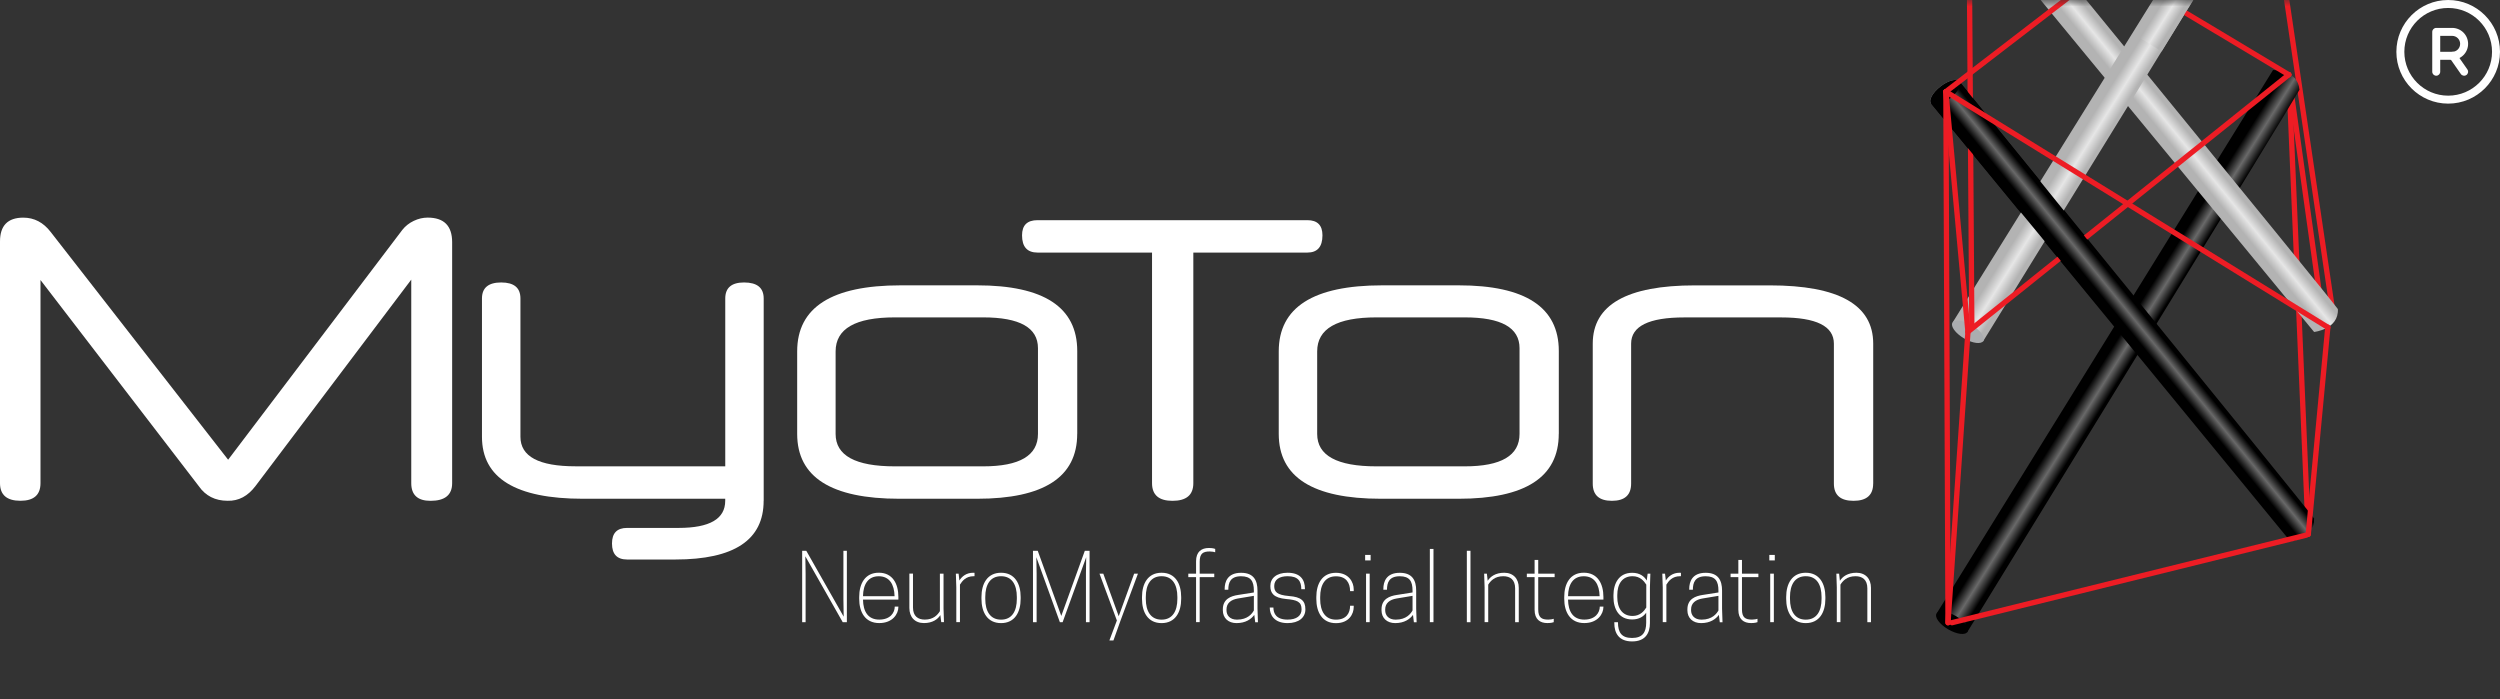<svg width="193" height="54" viewBox="0 0 193 54" fill="none" xmlns="http://www.w3.org/2000/svg">
<rect x="0" y="0" width="193" height="54" fill="#333333" stroke="none"/>
<path d="M34.906 37.302C34.906 38.212 34.349 38.664 33.234 38.664C32.244 38.664 31.749 38.208 31.749 37.302V21.587L19.724 37.52C19.135 38.302 18.419 38.681 17.578 38.66C16.608 38.66 15.864 38.281 15.338 37.52L3.126 21.618V37.298C3.126 38.208 2.61 38.66 1.578 38.66C0.526 38.66 0 38.205 0 37.298V18.64C0 17.417 0.599 16.802 1.8 16.802C2.641 16.802 3.347 17.171 3.915 17.911L17.612 35.491L31.057 17.751C31.289 17.456 31.583 17.223 31.939 17.052C32.296 16.882 32.656 16.799 33.013 16.799C34.276 16.799 34.906 17.431 34.906 18.699V37.302Z" fill="white"/>
<path d="M58.953 38.664C58.953 41.683 56.682 43.194 52.138 43.194H48.413C47.634 43.194 47.246 42.781 47.246 41.958C47.246 41.155 47.634 40.755 48.413 40.755H52.39C54.789 40.755 55.987 40.057 55.987 38.664V38.504H45.003C39.807 38.504 37.208 36.909 37.208 33.72V23.043C37.208 22.219 37.703 21.806 38.693 21.806C39.683 21.806 40.178 22.216 40.178 23.043V33.72C40.178 35.241 41.597 35.999 44.439 35.999H55.99V23.043C55.99 22.219 56.475 21.806 57.441 21.806C58.451 21.806 58.957 22.216 58.957 23.043V38.664H58.953Z" fill="white"/>
<path d="M83.16 33.497C83.16 36.836 80.581 38.504 75.427 38.504H69.431C64.17 38.504 61.542 36.836 61.542 33.497V27.128C61.542 23.727 64.204 22.028 69.528 22.028H75.43C80.584 22.028 83.163 23.716 83.163 27.097V33.497H83.16ZM80.131 26.878C80.131 25.294 78.722 24.502 75.901 24.502H69.085C66.035 24.502 64.509 25.377 64.509 27.132V33.501C64.509 35.168 66.035 36.002 69.085 36.002H75.901C78.719 36.002 80.131 35.168 80.131 33.501V26.878Z" fill="white"/>
<path d="M92.125 19.499V37.302C92.125 38.212 91.588 38.664 90.515 38.664C89.463 38.664 88.937 38.209 88.937 37.302V19.499H80.1C79.3 19.499 78.902 19.054 78.902 18.168C78.902 17.386 79.3 16.997 80.1 16.997H100.928C101.706 16.997 102.094 17.39 102.094 18.168C102.094 19.054 101.703 19.499 100.928 19.499H92.125Z" fill="white"/>
<path d="M120.336 33.497C120.336 36.836 117.758 38.504 112.603 38.504H106.608C101.346 38.504 98.719 36.836 98.719 33.497V27.128C98.719 23.727 101.381 22.028 106.705 22.028H112.607C117.761 22.028 120.34 23.716 120.34 27.097V33.497H120.336ZM117.308 26.878C117.308 25.294 115.899 24.502 113.078 24.502H106.262C103.209 24.502 101.686 25.377 101.686 27.132V33.501C101.686 35.168 103.212 36.002 106.262 36.002H113.078C115.899 36.002 117.308 35.168 117.308 33.501V26.878Z" fill="white"/>
<path d="M144.609 37.333C144.609 38.219 144.103 38.663 143.092 38.663C142.082 38.663 141.576 38.219 141.576 37.333V26.531C141.576 25.179 140.219 24.505 137.506 24.505H130.025C127.291 24.505 125.923 25.183 125.923 26.531V37.333C125.923 38.219 125.428 38.663 124.442 38.663C123.452 38.663 122.96 38.219 122.96 37.333V26.531C122.96 23.532 125.591 22.031 130.849 22.031H136.626C141.95 22.031 144.612 23.532 144.612 26.531V37.333H144.609Z" fill="white"/>
<mask id="mask0_293_329" style="mask-type:luminance" maskUnits="userSpaceOnUse" x="147" y="0" width="36" height="54">
<path d="M182.349 0H147V54H182.349V0Z" fill="white"/>
</mask>
<g mask="url(#mask0_293_329)">
<path d="M179.296 24.537C179.196 24.537 179.109 24.464 179.092 24.36L176.489 5.795C176.475 5.684 176.551 5.58 176.662 5.563C176.773 5.549 176.88 5.625 176.894 5.736L179.497 24.3C179.514 24.415 179.434 24.516 179.324 24.533C179.317 24.537 179.306 24.537 179.296 24.537Z" fill="#ED1C24"/>
<path d="M180.085 24.228C179.985 24.228 179.898 24.155 179.881 24.05L174.637 -11.406C174.619 -11.518 174.699 -11.625 174.81 -11.639C174.921 -11.657 175.028 -11.577 175.042 -11.466L180.289 23.995C180.307 24.106 180.231 24.214 180.116 24.228C180.106 24.228 180.096 24.228 180.085 24.228Z" fill="#ED1C24"/>
<path d="M178.199 41.454C178.088 41.454 177.998 41.367 177.994 41.256L176.489 5.775C176.485 5.66 176.572 5.566 176.686 5.559C176.811 5.549 176.894 5.643 176.901 5.757L178.403 41.239C178.406 41.353 178.32 41.447 178.206 41.454C178.206 41.454 178.202 41.454 178.199 41.454Z" fill="#ED1C24"/>
<path d="M149.513 47.353L175.478 5.406C175.478 5.406 177.41 5.372 177.517 6.932C176.804 8.235 151.86 48.82 151.86 48.82L149.513 47.353Z" fill="url(#paint0_linear_293_329)"/>
<path d="M151.888 48.774C152.054 48.493 151.652 47.947 150.991 47.558C150.33 47.169 149.662 47.086 149.499 47.367C149.333 47.652 149.735 48.194 150.396 48.583C151.057 48.972 151.725 49.059 151.888 48.774Z" fill="black"/>
<path d="M151.268 6.292C151.465 6.553 151.136 7.144 150.531 7.609C149.925 8.075 149.271 8.245 149.073 7.984C148.876 7.724 149.205 7.133 149.811 6.668C150.416 6.199 151.071 6.032 151.268 6.292Z" fill="#ABADB0"/>
<path d="M149.087 7.999L176.814 41.791C176.814 41.791 178.735 41.583 178.645 40.023C177.776 38.821 151.23 6.251 151.23 6.251L149.087 7.999Z" fill="url(#paint1_linear_293_329)"/>
<path d="M150.908 -8.047L178.649 25.628C178.649 25.628 180.57 25.419 180.483 23.859C179.611 22.654 153.051 -9.794 153.051 -9.794L150.908 -8.047Z" fill="url(#paint2_linear_293_329)"/>
<path d="M150.693 48.278C150.6 48.278 150.517 48.215 150.493 48.122C150.465 48.01 150.534 47.899 150.642 47.871L178.001 41.11C178.112 41.082 178.223 41.152 178.251 41.26C178.278 41.371 178.209 41.482 178.102 41.51L150.742 48.271C150.728 48.278 150.711 48.278 150.693 48.278Z" fill="#ED1C24"/>
<path d="M150.745 24.891L173.723 -12.084C173.723 -12.084 175.658 -12.119 175.762 -10.559C175.049 -9.256 153.089 26.358 153.089 26.358L150.745 24.891Z" fill="url(#paint3_linear_293_329)"/>
<path d="M153.12 26.316C153.286 26.031 152.885 25.489 152.223 25.1C151.562 24.71 150.894 24.627 150.728 24.909C150.565 25.194 150.963 25.735 151.625 26.125C152.286 26.514 152.954 26.597 153.12 26.316Z" fill="#ABADB0"/>
<path d="M150.385 48.278C150.382 48.278 150.375 48.278 150.372 48.278C150.257 48.271 150.174 48.17 150.181 48.059L151.721 25.6C151.728 25.485 151.832 25.402 151.94 25.409C152.054 25.416 152.137 25.517 152.13 25.628L150.59 48.087C150.583 48.195 150.493 48.278 150.385 48.278Z" fill="#ED1C24"/>
<path d="M178.199 41.454C178.192 41.454 178.185 41.454 178.178 41.454C178.064 41.444 177.984 41.343 177.994 41.228L179.504 25.246C179.514 25.131 179.618 25.055 179.729 25.061C179.843 25.072 179.923 25.173 179.912 25.287L178.403 41.27C178.393 41.374 178.303 41.454 178.199 41.454Z" fill="#ED1C24"/>
<path d="M151.926 25.819C151.867 25.819 151.805 25.791 151.766 25.743C151.697 25.652 151.711 25.524 151.798 25.454L176.565 5.608C176.655 5.539 176.783 5.553 176.852 5.639C176.921 5.73 176.908 5.858 176.821 5.928L152.054 25.774C152.016 25.805 151.971 25.819 151.926 25.819Z" fill="#ED1C24"/>
<path d="M152.223 25.305C152.109 25.305 152.019 25.214 152.019 25.1L151.787 -8.908C151.787 -9.023 151.877 -9.113 151.991 -9.117C152.106 -9.117 152.196 -9.026 152.196 -8.912L152.428 25.096C152.431 25.211 152.341 25.305 152.223 25.305C152.227 25.305 152.227 25.305 152.223 25.305Z" fill="#ED1C24"/>
<path d="M176.693 5.973C176.658 5.973 176.62 5.962 176.589 5.945L151.888 -8.86C151.791 -8.919 151.76 -9.044 151.815 -9.141C151.874 -9.239 151.998 -9.27 152.095 -9.214L176.797 5.59C176.894 5.649 176.925 5.775 176.869 5.872C176.831 5.938 176.766 5.973 176.693 5.973Z" fill="#ED1C24"/>
<path d="M164.671 2.599L173.723 -12.084C173.723 -12.084 175.658 -12.119 175.762 -10.559C175.049 -9.256 166.873 3.975 166.873 3.975L164.671 2.599Z" fill="url(#paint4_linear_293_329)"/>
<path d="M149.087 7.999L161.829 23.45C161.829 23.45 163.75 23.241 163.66 21.681C162.791 20.479 151.23 6.251 151.23 6.251L149.087 7.999Z" fill="url(#paint5_linear_293_329)"/>
<path d="M151.268 6.292C151.465 6.553 151.136 7.144 150.531 7.609C149.925 8.075 149.271 8.245 149.073 7.984C148.876 7.724 149.205 7.133 149.811 6.668C150.416 6.199 151.071 6.032 151.268 6.292Z" fill="black"/>
<path d="M150.385 48.278C150.271 48.278 150.181 48.187 150.181 48.073L150.018 7.078C150.018 6.963 150.108 6.873 150.223 6.873C150.337 6.873 150.427 6.963 150.427 7.078L150.59 48.073C150.59 48.184 150.5 48.278 150.385 48.278Z" fill="#ED1C24"/>
<path d="M150.223 7.283C150.16 7.283 150.101 7.255 150.06 7.203C149.991 7.112 150.008 6.984 150.098 6.914L174.716 -12.011C174.806 -12.081 174.934 -12.063 175.004 -11.973C175.073 -11.883 175.056 -11.754 174.966 -11.684L150.347 7.241C150.309 7.269 150.264 7.283 150.223 7.283Z" fill="#ED1C24"/>
<path d="M151.926 25.819C151.822 25.819 151.732 25.739 151.721 25.631L150.015 7.095C150.005 6.98 150.088 6.883 150.202 6.872C150.313 6.862 150.416 6.945 150.427 7.06L152.13 25.596C152.14 25.711 152.057 25.812 151.943 25.822C151.94 25.819 151.933 25.819 151.926 25.819Z" fill="#ED1C24"/>
<path d="M179.708 25.475C179.67 25.475 179.635 25.465 179.601 25.444L150.115 7.251C150.018 7.192 149.987 7.064 150.05 6.97C150.108 6.873 150.237 6.841 150.33 6.904L179.815 25.093C179.912 25.152 179.943 25.28 179.881 25.374C179.843 25.44 179.777 25.475 179.708 25.475Z" fill="#ED1C24"/>
</g>
<path d="M65.378 48.035H65.059L62.172 42.948L62.193 44.289V48.035H61.927V42.52H62.245L65.132 47.607L65.111 46.266V42.52H65.378V48.035Z" fill="white"/>
<path d="M66.624 46.294C66.638 47.211 67.011 47.833 67.877 47.833C68.742 47.833 69.075 47.288 69.075 46.829H69.355V46.857C69.355 47.392 68.919 48.101 67.877 48.101C66.787 48.101 66.33 47.253 66.33 46.228V46.086C66.33 45.061 66.78 44.213 67.842 44.213C68.905 44.213 69.355 45.061 69.355 46.086V46.291H66.624V46.294ZM66.624 46.027H69.061C69.04 45.109 68.659 44.487 67.842 44.487C67.019 44.484 66.638 45.106 66.624 46.027Z" fill="white"/>
<path d="M70.483 44.286V46.902C70.483 47.572 70.871 47.833 71.397 47.833C72.065 47.833 72.384 47.465 72.56 47.183V44.286H72.841V46.971L72.875 48.031H72.664L72.595 47.486C72.391 47.812 71.989 48.101 71.328 48.101C70.625 48.101 70.203 47.642 70.203 46.933V44.282H70.483V44.286Z" fill="white"/>
<path d="M75.233 44.223V44.484H75.163C74.565 44.484 74.284 44.852 74.108 45.134V48.031H73.827V45.346L73.793 44.286H74.004L74.066 44.817C74.257 44.498 74.603 44.216 75.129 44.216C75.177 44.216 75.233 44.223 75.233 44.223Z" fill="white"/>
<path d="M75.769 46.231V46.089C75.769 45.064 76.219 44.216 77.282 44.216C78.345 44.216 78.795 45.064 78.795 46.089V46.231C78.795 47.257 78.345 48.104 77.282 48.104C76.219 48.104 75.769 47.257 75.769 46.231ZM78.5 46.231V46.089C78.5 45.134 78.12 44.484 77.282 44.484C76.444 44.484 76.063 45.134 76.063 46.089V46.231C76.063 47.187 76.444 47.837 77.282 47.837C78.12 47.837 78.5 47.184 78.5 46.231Z" fill="white"/>
<path d="M82.034 48.035H81.823L80.006 43.017L80.027 44.289V48.035H79.746V42.52H80.113L81.931 47.551L83.748 42.52H84.115V48.035H83.835V44.289L83.855 43.017L82.034 48.035Z" fill="white"/>
<path d="M87.556 44.286H87.85L86.507 47.903L85.957 49.442H85.645L86.223 47.903L84.88 44.286H85.174L86.365 47.572L87.556 44.286Z" fill="white"/>
<path d="M88.162 46.231V46.089C88.162 45.064 88.612 44.216 89.674 44.216C90.737 44.216 91.187 45.064 91.187 46.089V46.231C91.187 47.257 90.737 48.104 89.674 48.104C88.612 48.104 88.162 47.257 88.162 46.231ZM90.893 46.231V46.089C90.893 45.134 90.512 44.484 89.674 44.484C88.837 44.484 88.456 45.134 88.456 46.089V46.231C88.456 47.187 88.837 47.837 89.674 47.837C90.512 47.837 90.893 47.184 90.893 46.231Z" fill="white"/>
<path d="M92.616 44.286H93.741V44.553H92.616V48.031H92.336V44.553H91.737V44.286H92.336V43.33C92.336 42.587 92.758 42.305 93.323 42.305C93.603 42.305 93.766 42.354 93.814 42.375V42.635C93.752 42.608 93.561 42.573 93.392 42.573C92.876 42.573 92.616 42.729 92.616 43.365V44.286Z" fill="white"/>
<path d="M96.832 47.468C96.594 47.795 96.165 48.104 95.458 48.104C94.825 48.104 94.403 47.715 94.403 47.114V47.044C94.403 46.231 95.036 46.013 95.586 45.929L96.798 45.738V45.596C96.798 44.869 96.566 44.487 95.811 44.487C95.001 44.487 94.825 44.96 94.825 45.526H94.544V45.464C94.544 44.925 94.756 44.22 95.811 44.22C96.784 44.22 97.078 44.8 97.078 45.599V46.978L97.113 48.038H96.902L96.832 47.468ZM96.798 47.128V45.999L95.566 46.204C95.036 46.294 94.686 46.558 94.686 47.044V47.114C94.686 47.489 94.932 47.837 95.496 47.837C96.327 47.837 96.666 47.368 96.798 47.128Z" fill="white"/>
<path d="M100.481 47.044C100.481 46.443 100.121 46.318 99.297 46.245C98.311 46.155 98.072 45.773 98.072 45.262V45.227C98.072 44.654 98.529 44.216 99.401 44.216C100.395 44.216 100.741 44.755 100.741 45.46V45.488H100.46C100.46 44.873 100.221 44.484 99.404 44.484C98.757 44.484 98.37 44.751 98.37 45.241C98.37 45.686 98.574 45.933 99.508 46.013C100.446 46.082 100.775 46.381 100.775 47.031V47.058C100.775 47.66 100.277 48.104 99.401 48.104C98.352 48.104 98.027 47.448 98.027 46.93V46.902H98.307C98.307 47.368 98.532 47.833 99.398 47.833C100.093 47.837 100.481 47.531 100.481 47.044Z" fill="white"/>
<path d="M103.136 47.837C103.953 47.837 104.226 47.316 104.226 46.763H104.507V46.864C104.507 47.399 104.147 48.108 103.133 48.108C102.07 48.108 101.62 47.26 101.62 46.235V46.093C101.62 45.068 102.07 44.22 103.133 44.22C104.147 44.22 104.507 44.963 104.507 45.498V45.634H104.226C104.226 44.998 103.922 44.491 103.136 44.491C102.298 44.491 101.918 45.141 101.918 46.096V46.238C101.918 47.183 102.298 47.837 103.136 47.837Z" fill="white"/>
<path d="M105.812 43.264H105.389V42.84H105.812V43.264ZM105.459 44.286H105.739V48.031H105.459V44.286Z" fill="white"/>
<path d="M109.083 47.468C108.844 47.795 108.415 48.104 107.709 48.104C107.075 48.104 106.653 47.715 106.653 47.114V47.044C106.653 46.231 107.286 46.013 107.837 45.929L109.048 45.738V45.596C109.048 44.869 108.816 44.487 108.062 44.487C107.252 44.487 107.075 44.96 107.075 45.526H106.795V45.464C106.795 44.925 107.006 44.22 108.062 44.22C109.034 44.22 109.329 44.8 109.329 45.599V46.978L109.363 48.038H109.152L109.083 47.468ZM109.048 47.128V45.999L107.816 46.204C107.286 46.294 106.937 46.558 106.937 47.044V47.114C106.937 47.489 107.183 47.837 107.747 47.837C108.578 47.837 108.913 47.368 109.048 47.128Z" fill="white"/>
<path d="M110.384 42.378H110.665V48.031H110.384V42.378Z" fill="white"/>
<path d="M113.521 48.035H113.24V42.52H113.521V48.035Z" fill="white"/>
<path d="M116.968 48.035V45.419C116.968 44.748 116.581 44.484 116.054 44.484C115.386 44.484 115.068 44.852 114.891 45.134V48.031H114.611V45.346L114.576 44.286H114.787L114.85 44.838C115.054 44.512 115.456 44.216 116.124 44.216C116.826 44.216 117.249 44.675 117.249 45.384V48.035H116.968Z" fill="white"/>
<path d="M120.018 44.286V44.553H118.751V47.041C118.751 47.677 119.011 47.833 119.526 47.833C119.696 47.833 119.886 47.798 119.949 47.771V48.031C119.9 48.052 119.737 48.101 119.457 48.101C118.893 48.101 118.471 47.819 118.471 47.076V44.553H117.872V44.286H118.471V43.226H118.751V44.286H120.018Z" fill="white"/>
<path d="M121.053 46.294C121.067 47.211 121.441 47.833 122.306 47.833C123.171 47.833 123.504 47.288 123.504 46.829H123.784V46.857C123.784 47.392 123.348 48.101 122.306 48.101C121.216 48.101 120.759 47.253 120.759 46.228V46.086C120.759 45.061 121.209 44.213 122.271 44.213C123.334 44.213 123.784 45.061 123.784 46.086V46.291H121.053V46.294ZM121.053 46.027H123.49C123.469 45.109 123.088 44.487 122.271 44.487C121.447 44.484 121.067 45.106 121.053 46.027Z" fill="white"/>
<path d="M127.093 47.291C126.896 47.58 126.55 47.823 126.003 47.823C124.982 47.823 124.559 47.01 124.559 46.093V45.95C124.559 45.033 124.982 44.22 126.003 44.22C126.595 44.22 126.948 44.501 127.128 44.821L127.197 44.289H127.408L127.374 45.349V48.104C127.374 48.882 127.021 49.518 125.999 49.518C124.978 49.518 124.625 48.882 124.625 48.104V48.035H124.906C124.906 48.862 125.214 49.251 125.996 49.251C126.806 49.251 127.086 48.813 127.086 48.069V47.291H127.093ZM126.037 44.484C125.241 44.484 124.854 45.078 124.854 45.947V46.089C124.854 46.958 125.241 47.552 126.037 47.552C126.609 47.552 126.917 47.183 127.093 46.902V45.133C126.917 44.852 126.609 44.484 126.037 44.484Z" fill="white"/>
<path d="M129.769 44.223V44.484H129.7C129.101 44.484 128.82 44.852 128.644 45.134V48.031H128.364V45.346L128.329 44.286H128.54L128.602 44.817C128.793 44.498 129.139 44.216 129.665 44.216C129.71 44.216 129.769 44.223 129.769 44.223Z" fill="white"/>
<path d="M132.697 47.468C132.459 47.795 132.029 48.104 131.323 48.104C130.69 48.104 130.267 47.715 130.267 47.114V47.044C130.267 46.231 130.901 46.013 131.451 45.929L132.663 45.738V45.596C132.663 44.869 132.431 44.487 131.676 44.487C130.866 44.487 130.69 44.96 130.69 45.526H130.409V45.464C130.409 44.925 130.621 44.22 131.676 44.22C132.649 44.22 132.943 44.8 132.943 45.599V46.978L132.978 48.038H132.767L132.697 47.468ZM132.663 47.128V45.999L131.431 46.204C130.901 46.294 130.551 46.558 130.551 47.044V47.114C130.551 47.489 130.797 47.837 131.361 47.837C132.189 47.837 132.528 47.368 132.663 47.128Z" fill="white"/>
<path d="M135.747 44.286V44.553H134.48V47.041C134.48 47.677 134.74 47.833 135.255 47.833C135.425 47.833 135.615 47.798 135.678 47.771V48.031C135.629 48.052 135.467 48.101 135.186 48.101C134.622 48.101 134.2 47.819 134.2 47.076V44.553H133.601V44.286H134.2V43.226H134.48V44.286H135.747Z" fill="white"/>
<path d="M137.014 43.264H136.592V42.84H137.014V43.264ZM136.661 44.286H136.941V48.031H136.661V44.286Z" fill="white"/>
<path d="M137.893 46.231V46.089C137.893 45.064 138.343 44.216 139.406 44.216C140.469 44.216 140.919 45.064 140.919 46.089V46.231C140.919 47.257 140.469 48.104 139.406 48.104C138.343 48.104 137.893 47.257 137.893 46.231ZM140.624 46.231V46.089C140.624 45.134 140.244 44.484 139.406 44.484C138.568 44.484 138.187 45.134 138.187 46.089V46.231C138.187 47.187 138.568 47.837 139.406 47.837C140.244 47.837 140.624 47.184 140.624 46.231Z" fill="white"/>
<path d="M144.159 48.035V45.419C144.159 44.748 143.771 44.484 143.245 44.484C142.577 44.484 142.258 44.852 142.082 45.134V48.031H141.801V45.346L141.767 44.286H141.978L142.04 44.838C142.244 44.512 142.646 44.216 143.314 44.216C144.017 44.216 144.439 44.675 144.439 45.384V48.035H144.159Z" fill="white"/>
<path fill-rule="evenodd" clip-rule="evenodd" d="M189 0.615C187.131 0.615 185.615 2.131 185.615 4C185.615 5.869 187.131 7.385 189 7.385C190.869 7.385 192.385 5.869 192.385 4C192.385 2.131 190.869 0.615 189 0.615ZM185 4C185 1.791 186.791 0 189 0C191.209 0 193 1.791 193 4C193 6.209 191.209 8 189 8C186.791 8 185 6.209 185 4Z" fill="white"/>
<path fill-rule="evenodd" clip-rule="evenodd" d="M187.769 2.462C187.769 2.292 187.907 2.154 188.077 2.154H189.308C189.634 2.154 189.947 2.284 190.178 2.514C190.409 2.745 190.538 3.058 190.538 3.385C190.538 3.711 190.409 4.024 190.178 4.255C189.947 4.486 189.634 4.615 189.308 4.615H188.385V5.538C188.385 5.708 188.247 5.846 188.077 5.846C187.907 5.846 187.769 5.708 187.769 5.538V2.462ZM188.385 4H189.308C189.471 4 189.627 3.935 189.743 3.82C189.858 3.704 189.923 3.548 189.923 3.385C189.923 3.221 189.858 3.065 189.743 2.949C189.627 2.834 189.471 2.769 189.308 2.769H188.385V4Z" fill="white"/>
<path fill-rule="evenodd" clip-rule="evenodd" d="M189.193 4.051C189.332 3.954 189.524 3.988 189.622 4.128L190.483 5.362C190.58 5.502 190.546 5.694 190.407 5.791C190.267 5.888 190.076 5.854 189.978 5.715L189.117 4.48C189.02 4.341 189.054 4.149 189.193 4.051Z" fill="white"/>
<defs>
<linearGradient id="paint0_linear_293_329" x1="163.217" y1="26.588" x2="164.724" y2="27.533" gradientUnits="userSpaceOnUse">
<stop/>
<stop offset="0.507" stop-color="#696969"/>
<stop offset="1"/>
</linearGradient>
<linearGradient id="paint1_linear_293_329" x1="163.651" y1="24.591" x2="164.901" y2="23.57" gradientUnits="userSpaceOnUse">
<stop/>
<stop offset="0.507" stop-color="#696969"/>
<stop offset="1"/>
</linearGradient>
<linearGradient id="paint2_linear_293_329" x1="165.449" y1="8.51" x2="166.705" y2="7.485" gradientUnits="userSpaceOnUse">
<stop stop-color="#B3B3B3"/>
<stop offset="0.507" stop-color="#E6E6E6"/>
<stop offset="1" stop-color="#B3B3B3"/>
</linearGradient>
<linearGradient id="paint3_linear_293_329" x1="162.976" y1="6.626" x2="164.428" y2="7.537" gradientUnits="userSpaceOnUse">
<stop stop-color="#B3B3B3"/>
<stop offset="0.507" stop-color="#E6E6E6"/>
<stop offset="1" stop-color="#B3B3B3"/>
</linearGradient>
<linearGradient id="paint4_linear_293_329" x1="169.905" y1="-4.54" x2="171.253" y2="-3.695" gradientUnits="userSpaceOnUse">
<stop stop-color="#B3B3B3"/>
<stop offset="0.507" stop-color="#E6E6E6"/>
<stop offset="1" stop-color="#B3B3B3"/>
</linearGradient>
<linearGradient id="paint5_linear_293_329" x1="156.16" y1="15.419" x2="157.41" y2="14.398" gradientUnits="userSpaceOnUse">
<stop/>
<stop offset="0.507" stop-color="#696969"/>
<stop offset="1"/>
</linearGradient>
</defs>
</svg>
